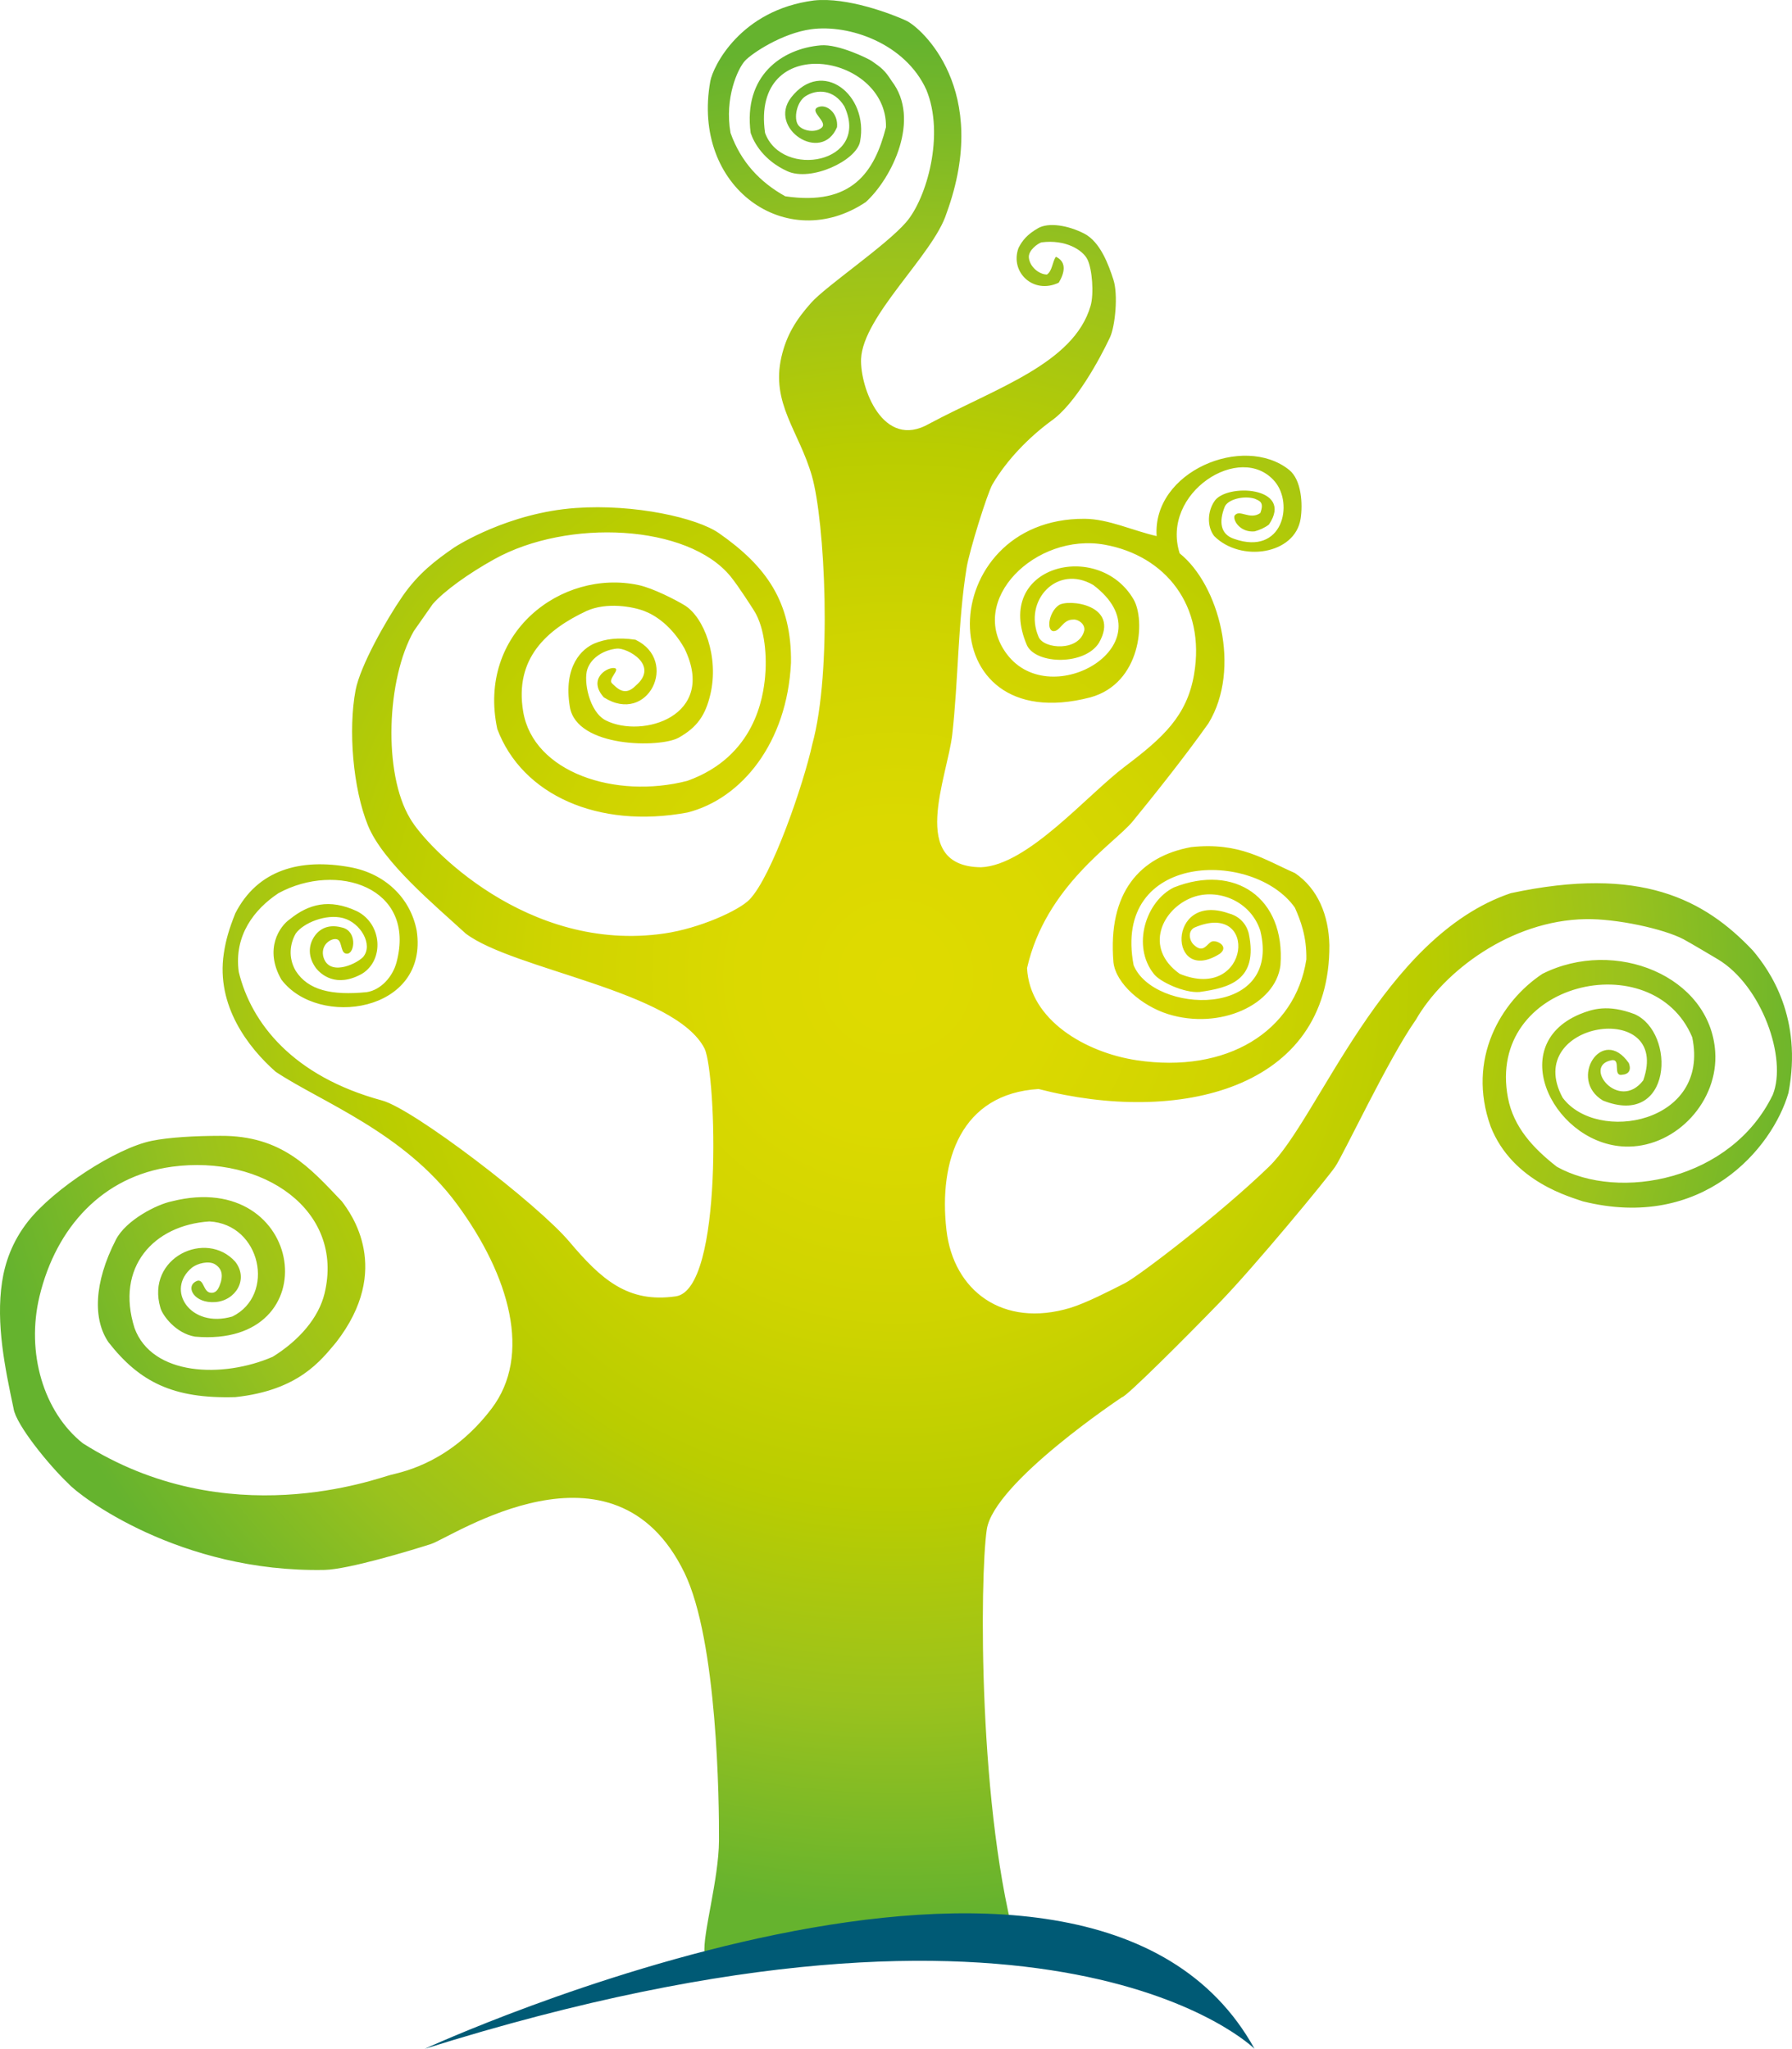 <!-- Generator: Adobe Illustrator 22.0.1, SVG Export Plug-In  -->
<svg version="1.1"
	 xmlns="http://www.w3.org/2000/svg" xmlns:xlink="http://www.w3.org/1999/xlink" xmlns:a="http://ns.adobe.com/AdobeSVGViewerExtensions/3.0/"
	 x="0px" y="0px" width="572.895px" height="654.871px" viewBox="0 0 572.895 654.871"
	 style="enable-background:new 0 0 572.895 654.871;" xml:space="preserve">
<style type="text/css">
	.st0{fill-rule:evenodd;clip-rule:evenodd;fill:url(#SVGID_1_);}
	.st1{fill-rule:evenodd;clip-rule:evenodd;fill:#005A75;}
	.st2{fill-rule:evenodd;clip-rule:evenodd;fill:url(#SVGID_2_);}
</style>
<defs>
</defs>
<radialGradient id="SVGID_1_" cx="286.447" cy="312.114" r="299.556" gradientUnits="userSpaceOnUse">
	<stop  offset="0" style="stop-color:#DFDA00"/>
	<stop  offset="0.165" style="stop-color:#DBD900"/>
	<stop  offset="0.356" style="stop-color:#D0D400"/>
	<stop  offset="0.561" style="stop-color:#BACD00"/>
	<stop  offset="0.776" style="stop-color:#9AC21D"/>
	<stop  offset="0.996" style="stop-color:#66B32E"/>
	<stop  offset="1" style="stop-color:#65B32E"/>
</radialGradient>
<path class="st0" d="M358.726,446.582c1.23,0,20.217-18.934,31.292-30.377c11.086-11.443,34.114-39.298,36.828-43.269
	c2.701-3.966,17.09-34.647,25.772-46.94c8.897-15.513,30.339-31.798,54.303-32.215c9.797-0.17,24.926,3.082,31.299,6.441
	c2.044,1.083,9.918,5.771,11.046,6.445c13.922,8.402,22.183,31.579,17.484,43.259c-13.213,27.306-49.02,34.161-69.036,23.009
	c-7.462-5.828-13.854-12.6-15.639-22.089c-7.014-37.201,46.413-49.18,58.915-19.322c5.829,27.558-30.47,34.111-41.432,19.322
	c-13.218-24.48,34.977-31.677,25.777-5.517c-7.794,10.132-19.617-4.654-10.127-6.442c3.306-0.552,0.026,5.498,3.68,4.595
	c0.848-0.04,2.976-0.701,1.84-3.679c-8.496-12.26-19.544,5.252-8.282,11.966c22.17,8.847,23.466-21.669,10.127-27.612
	c-8.551-3.235-13.525-1.613-17.493,0c-24.646,10.316-7.47,42.683,15.647,42.334c15.367-0.22,28.701-14.574,27.612-30.374
	c-1.648-24.129-32.014-36.504-55.224-24.852c-13.297,8.805-24.298,27.23-16.568,48.791c7.017,17.858,25.952,22.632,29.452,23.927
	c38.312,9.583,60.637-16.898,65.769-34.688c4.576-23.949-5.9-38.978-11.367-45.45c-15.47-16.378-35.922-27.244-77.415-18.353
	c-41.063,13.854-61.357,72.023-77.315,87.441c-15.949,15.424-41.83,35.077-46.016,37.197c-4.654,2.363-12.42,6.378-17.493,7.911
	c-21.505,6.492-37.357-5.427-39.587-24.85c-2.57-22.377,4.73-43.597,29.455-45.106c44.379,11.47,93.24,0.387,92.967-46.022
	c-0.223-9.49-3.67-18.057-11.046-23.015c-9.86-4.312-17.668-9.947-33.135-8.284c-16.304,2.979-26.729,14.386-24.853,36.82
	c0.754,6.788,9.03,13.932,17.488,16.571c16.542,5.146,34.388-3.014,35.906-15.648c1.612-21.596-14.642-32.547-34.066-24.855
	c-8.983,4.412-13.53,18.674-6.439,27.612c1.897,2.568,9.865,6.222,14.663,5.805c9.227-1.319,18.859-3.572,15.71-18.688
	c-0.994-3.885-3.874-5.806-6.439-6.443c-19.927-6.998-19.283,23.392-2.77,12.884c3.021-2.374-1.099-4.465-2.615-3.872
	c-1.516,0.59-2.635,3.954-5.661,1.113c-1.408-1.174-2.191-4.229,0-5.526c20.947-9.13,18.005,24.009-4.604,14.727
	c-11.661-8.316-5.542-20.873,4.161-24.459c7.913-2.928,18.467,1.044,21.607,10.654c6.981,28.456-34.174,26.561-40.495,11.047
	c-6.907-36.222,38.365-37.043,51.541-18.413c1.79,4.023,3.814,9.138,3.683,16.572c-3.549,23.055-25.486,36.584-54.299,32.22
	c-16.258-2.467-34.169-12.807-34.991-29.46c5.96-26.261,28.02-39.856,33.776-46.888c5.749-7.034,16.297-20.136,24.223-31.35
	c10.595-17.433,3.35-44.257-9.206-54.31c-6.18-19.344,19.469-35.776,30.376-23.009c6.128,7.178,2.579,23.781-12.881,18.405
	c-4.552-1.463-4.968-5.53-3.112-10.255c0.974-2.407,6.07-3.674,9.551-2.631c1.636,0.709,3.175,1.124,1.834,4.603
	c-3.41,2.39-6.75-1.495-8.274,0.921c-0.393,1.743,2.076,5.345,6.471,4.938c1.452-0.395,3.201-1.12,4.568-2.18
	c8.221-12.2-13.829-13.325-17.49-7.361c-2.094,3.145-2.413,7.94,0,11.046c8.462,8.466,25.803,5.953,27.617-5.526
	c0.722-4.599,0.332-12.443-3.678-15.648c-14.555-11.626-43.756,0.513-42.345,21.174c-7.551-1.713-15.435-5.481-23.013-5.526
	c-48.094-0.292-50.379,70.7,1.845,57.072c16.226-4.471,17.657-24.605,13.804-31.296c-11.181-19.254-45.154-10.907-34.066,14.726
	c3.031,6.107,18.54,6.384,23.026-0.919c6.85-12.152-9.87-14.055-12.891-11.964c-3.031,2.09-4.049,7.783-1.848,8.281
	c2.355,0.221,3.02-3.734,6.447-3.682c1.418-0.233,3.855,1.293,3.576,3.423c-1.576,6.878-13.004,6.056-14.624,2.097
	c-4.968-11.566,5.936-23.372,17.497-16.566c24.557,18.571-13.367,41.023-27.628,22.094c-12.935-17.198,9.211-38.972,31.307-34.982
	c19.312,3.492,32.282,19.409,28.534,41.424c-2.262,13.283-9.861,20.221-22.094,29.457c-12.242,9.235-31.094,31.606-46.031,32.216
	c-23.406-0.237-10.764-28.742-9.196-42.344c1.952-17.036,1.791-36.158,4.602-53.386c0.898-5.513,6.641-23.906,8.284-26.696
	c4.628-7.872,11.632-15.001,18.773-20.257c7.635-5.288,15.461-19.63,18.772-26.675c1.681-3.599,2.649-13.691,1.112-18.421
	c-1.536-4.734-4.175-12.109-9.349-14.769c-5.188-2.663-11.418-3.669-14.799-1.696c-3.379,1.965-4.975,3.843-6.221,6.34
	c-2.787,7.769,4.855,14.909,12.885,11.047c1.803-2.973,2.71-6.62-0.927-8.283c-1.112,1.645-1.172,4.595-2.848,5.683
	c-2.526-0.032-5.525-2.479-5.782-5.441c-0.204-2.35,2.973-4.547,4.028-4.843c7.755-1.007,13.252,2.452,14.731,5.52
	c1.482,3.068,2.102,10.905,0.968,14.799c-5.339,18.395-30.208,26.225-51.598,37.662c-14.802,8.489-22.089-11.592-21.772-20.708
	c0.623-13.829,23.107-33.339,27.295-46.485c14.491-39.617-8.205-59.524-12.883-61.668c-4.68-2.146-18.857-7.572-29.454-6.442
	c-23.612,3.04-32.291,21.163-33.145,25.769c-6.182,34.149,24.612,55.512,49.714,38.662c8.391-7.665,17.639-26.511,8.276-38.662
	c-2.267-3.561-3.374-4.301-6.439-6.446c-0.953-0.671-10.557-5.448-16.257-4.975c-12.459,1.046-24.819,9.745-22.4,27.988
	c1.031,3.125,4.135,8.778,11.718,12.239c7.585,3.454,22.094-3.361,23.259-9.474c2.845-14.91-12.111-26.758-22.034-14.092
	c-7.604,9.829,9.708,21.334,14.666,9.487c0.432-4.455-3.322-7.607-6.146-6.347c-2.829,1.259,3.198,4.629,1.311,6.451
	c-1.887,1.82-6.141,1.229-7.593-0.799c-1.456-2.018-0.545-7.346,2.376-9.21c3.631-2.321,9.052-2.217,12.392,3.241
	c8.483,18.231-19.966,23.296-25.348,8.503c-4.711-32.682,39.071-25.479,38.66-1.839c-3.667,14.435-10.947,25.257-32.216,22.093
	c-8.077-4.5-14.182-10.981-17.485-20.254c-1.979-11.174,2.346-20.555,4.591-23.013c2.251-2.457,11.93-8.86,21.175-10.121
	c12.145-1.654,30.099,4.522,36.826,19.328c5.96,14.345,0.117,34.764-6.447,42.347c-6.564,7.58-25.599,20.39-30.379,25.769
	c-4.779,5.377-7.878,10.289-9.496,17.319c-3.397,14.827,5.607,23.646,9.746,38.024c4.13,14.365,6.599,62.215,0.117,85.788
	c-2.749,12.57-12.933,42.339-20.113,49.655c-3.366,3.438-15.822,9.144-27.198,10.799c-43.767,6.376-76.31-27.978-81.278-36.794
	c-8.675-14.384-7.507-44.59,1.199-59.858l6.068-8.664c3.732-4.242,11.553-9.818,19.71-14.345
	c23.434-13.01,61.814-11.169,75.48,5.521c2.547,3.11,7.062,10.23,7.442,10.823c3.745,5.818,4.185,15.433,3.599,21.396
	c-0.589,5.915-2.965,25.305-24.856,33.132c-22.971,5.926-49.185-2.678-52.467-22.088c-2.872-17.021,7.525-26.258,20.257-32.215
	c6.489-2.919,14.789-1.374,18.406,0c3.622,1.369,8.831,4.805,12.891,11.965c10.559,21.661-13.488,28.891-25.13,23.025
	c-5.298-2.665-7.24-12.618-5.889-16.454c1.345-3.833,5.51-6.139,9.465-6.511c3.156-0.29,13.763,5.325,5.905,11.903
	c-3.536,3.633-6.057,0.527-7.528-0.803c-1.484-1.335,3.107-4.736,0.589-4.887c-2.516-0.146-8.285,3.703-3.191,9.375
	c14.139,9.014,24.133-11.702,10.13-18.411c-5.567-0.842-9.676-0.233-13.03,1.146c-4.041,1.665-10.135,7.217-7.962,20.321
	c2.165,13.104,28.91,13.145,34.802,9.83c5.889-3.318,8.533-7.118,10.114-13.806c2.829-11.932-2.005-24.733-8.274-28.532
	c-2.701-1.634-9.986-5.44-14.729-6.448c-24.669-5.212-51.667,15.404-45.107,46.025c7.92,21.052,32.213,31.977,60.749,26.694
	c17.414-4.375,31.931-22.374,33.138-47.865c0.259-19.316-7.785-30.801-23.013-41.419c-7.085-4.946-27.034-9.387-45.795-8.058
	c-21.519,1.518-38.035,12.065-38.927,12.672c-5.682,3.928-11.368,8.139-16.524,15.635c-5.153,7.492-13.457,22.141-14.941,29.957
	c-2.379,12.589-0.851,31.342,3.948,43.169c4.795,11.832,21.5,25.598,31.245,34.57c15.26,11.618,67.034,18.329,76.399,36.818
	c3.733,7.982,6.141,76.935-9.208,79.162c-15.339,2.227-23.851-5.408-34.053-17.489c-10.206-12.086-49.792-42.385-59.833-45.104
	c-28.52-7.729-41.869-24.733-45.838-41.109c-1.597-11.615,4.945-20.034,12.701-25.166c18.641-10.131,44.117-1.908,37.739,22.092
	c-1.235,4.667-5.025,8.846-9.512,9.546c-11.244,1.119-18.752-0.618-22.704-6.781c-2.539-4.306-1.806-8.878,0-11.967
	c2.345-3.316,9.603-6.383,15.155-4.923c5.544,1.465,9.727,8.55,6.35,12.468c-2.518,2.513-11.26,6.289-12.763-0.422
	c-0.743-4.119,3.395-6.079,4.795-5.094c1.388,0.982,0.733,4.689,3.036,4.413c2.298-0.279,3.078-7.289-1.838-8.367
	c-4.916-1.32-7.753,0.974-9.166,3.477c-1.424,2.5-1.707,5.928,0.871,9.493c1.584,2.009,6.437,6.443,14.729,1.839
	c7.167-4.383,6.493-15.965-1.644-20.021c-8.853-4.128-15.48-2.21-21.366,2.535c-3.259,2.208-8.379,9.521-2.762,19.328
	c11.75,15.65,47.209,10.572,43.265-15.646c-2.044-10.624-10.276-18.238-21.173-20.249c-16.129-2.981-29.722,0.841-36.818,14.728
	c-2.047,5.139-3.047,8.625-3.686,12.884c-2.481,16.664,7.824,30.013,16.574,37.738c14.331,9.587,41.047,19.331,57.987,42.346
	c16.941,23.01,23.969,48.361,11.046,65.351c-12.925,16.986-27.788,20.078-32.216,21.17c-4.434,1.092-52.24,19.25-98.491-10.125
	c-12.538-10.039-18.139-28.928-13.81-46.943c5.3-22.039,20.196-38.422,42.346-41.427c29.023-3.929,55.203,13.848,48.785,40.505
	c-1.875,7.751-8.073,14.975-16.574,20.246c-15.995,6.944-38.603,6.115-44.181-9.201c-6.133-19.421,6.062-32.884,23.934-34.061
	c16.532,0.879,21.241,23.53,7.361,30.38c-13.494,3.961-21.555-8.563-12.887-15.649c1.691-1.31,5.308-2.284,7.366-1.013
	c2.754,1.739,2.159,4.295,1.838,5.615c-0.521,1.574-1.199,3.805-3.398,3.433c-2.45-0.311-1.979-5.31-4.887-3.433
	c-2.903,1.877-0.083,6.883,6.447,6.446c6.528-0.434,10.799-7.286,6.444-12.891c-9.263-10.376-28.68-1.385-23.932,14.731
	c0.646,2.399,4.897,8.153,11.041,9.199c43.236,3.792,35.328-54.001-7.357-43.258c-4.801,0.962-14.698,5.998-17.914,12.258
	c-7.178,13.956-7.298,25.699-2.335,32.848c9.902,12.629,20.594,18.061,40.497,17.49c20.338-2.183,27.374-11.772,32.216-17.49
	c18.165-23.369,4.743-41.264,1.838-45.106c-10.203-10.697-19.053-21.04-38.802-20.926c-8.179,0.003-16.464,0.479-21.948,1.595
	c-11.441,2.324-31.418,15.379-39.579,25.771c-5.115,6.512-7.382,13.324-8.287,19.333c-2.016,13.402,0.958,27.609,3.686,40.502
	c0.765,5.163,11.473,18.268,17.488,23.93c3.41,3.928,35.616,28.536,81.925,27.616c7.507-0.149,27.41-6.145,34.051-8.286
	c6.654-2.143,58.428-37.302,81.008,9.206c10.564,21.776,11.104,73.248,11.038,85.603c-0.058,12.356-5.314,30.268-4.597,35.897
	c69.416-6.604,96.03,0,100.334,0c-13.02-44.636-12.36-120.191-10.13-135.309C317.689,473.801,358.726,446.582,358.726,446.582z"/>
<path class="st1" d="M135.798,654.871c0,0,211.448-97.452,265.274,0C401.072,654.871,337.344,591.577,135.798,654.871z"/>
</svg>